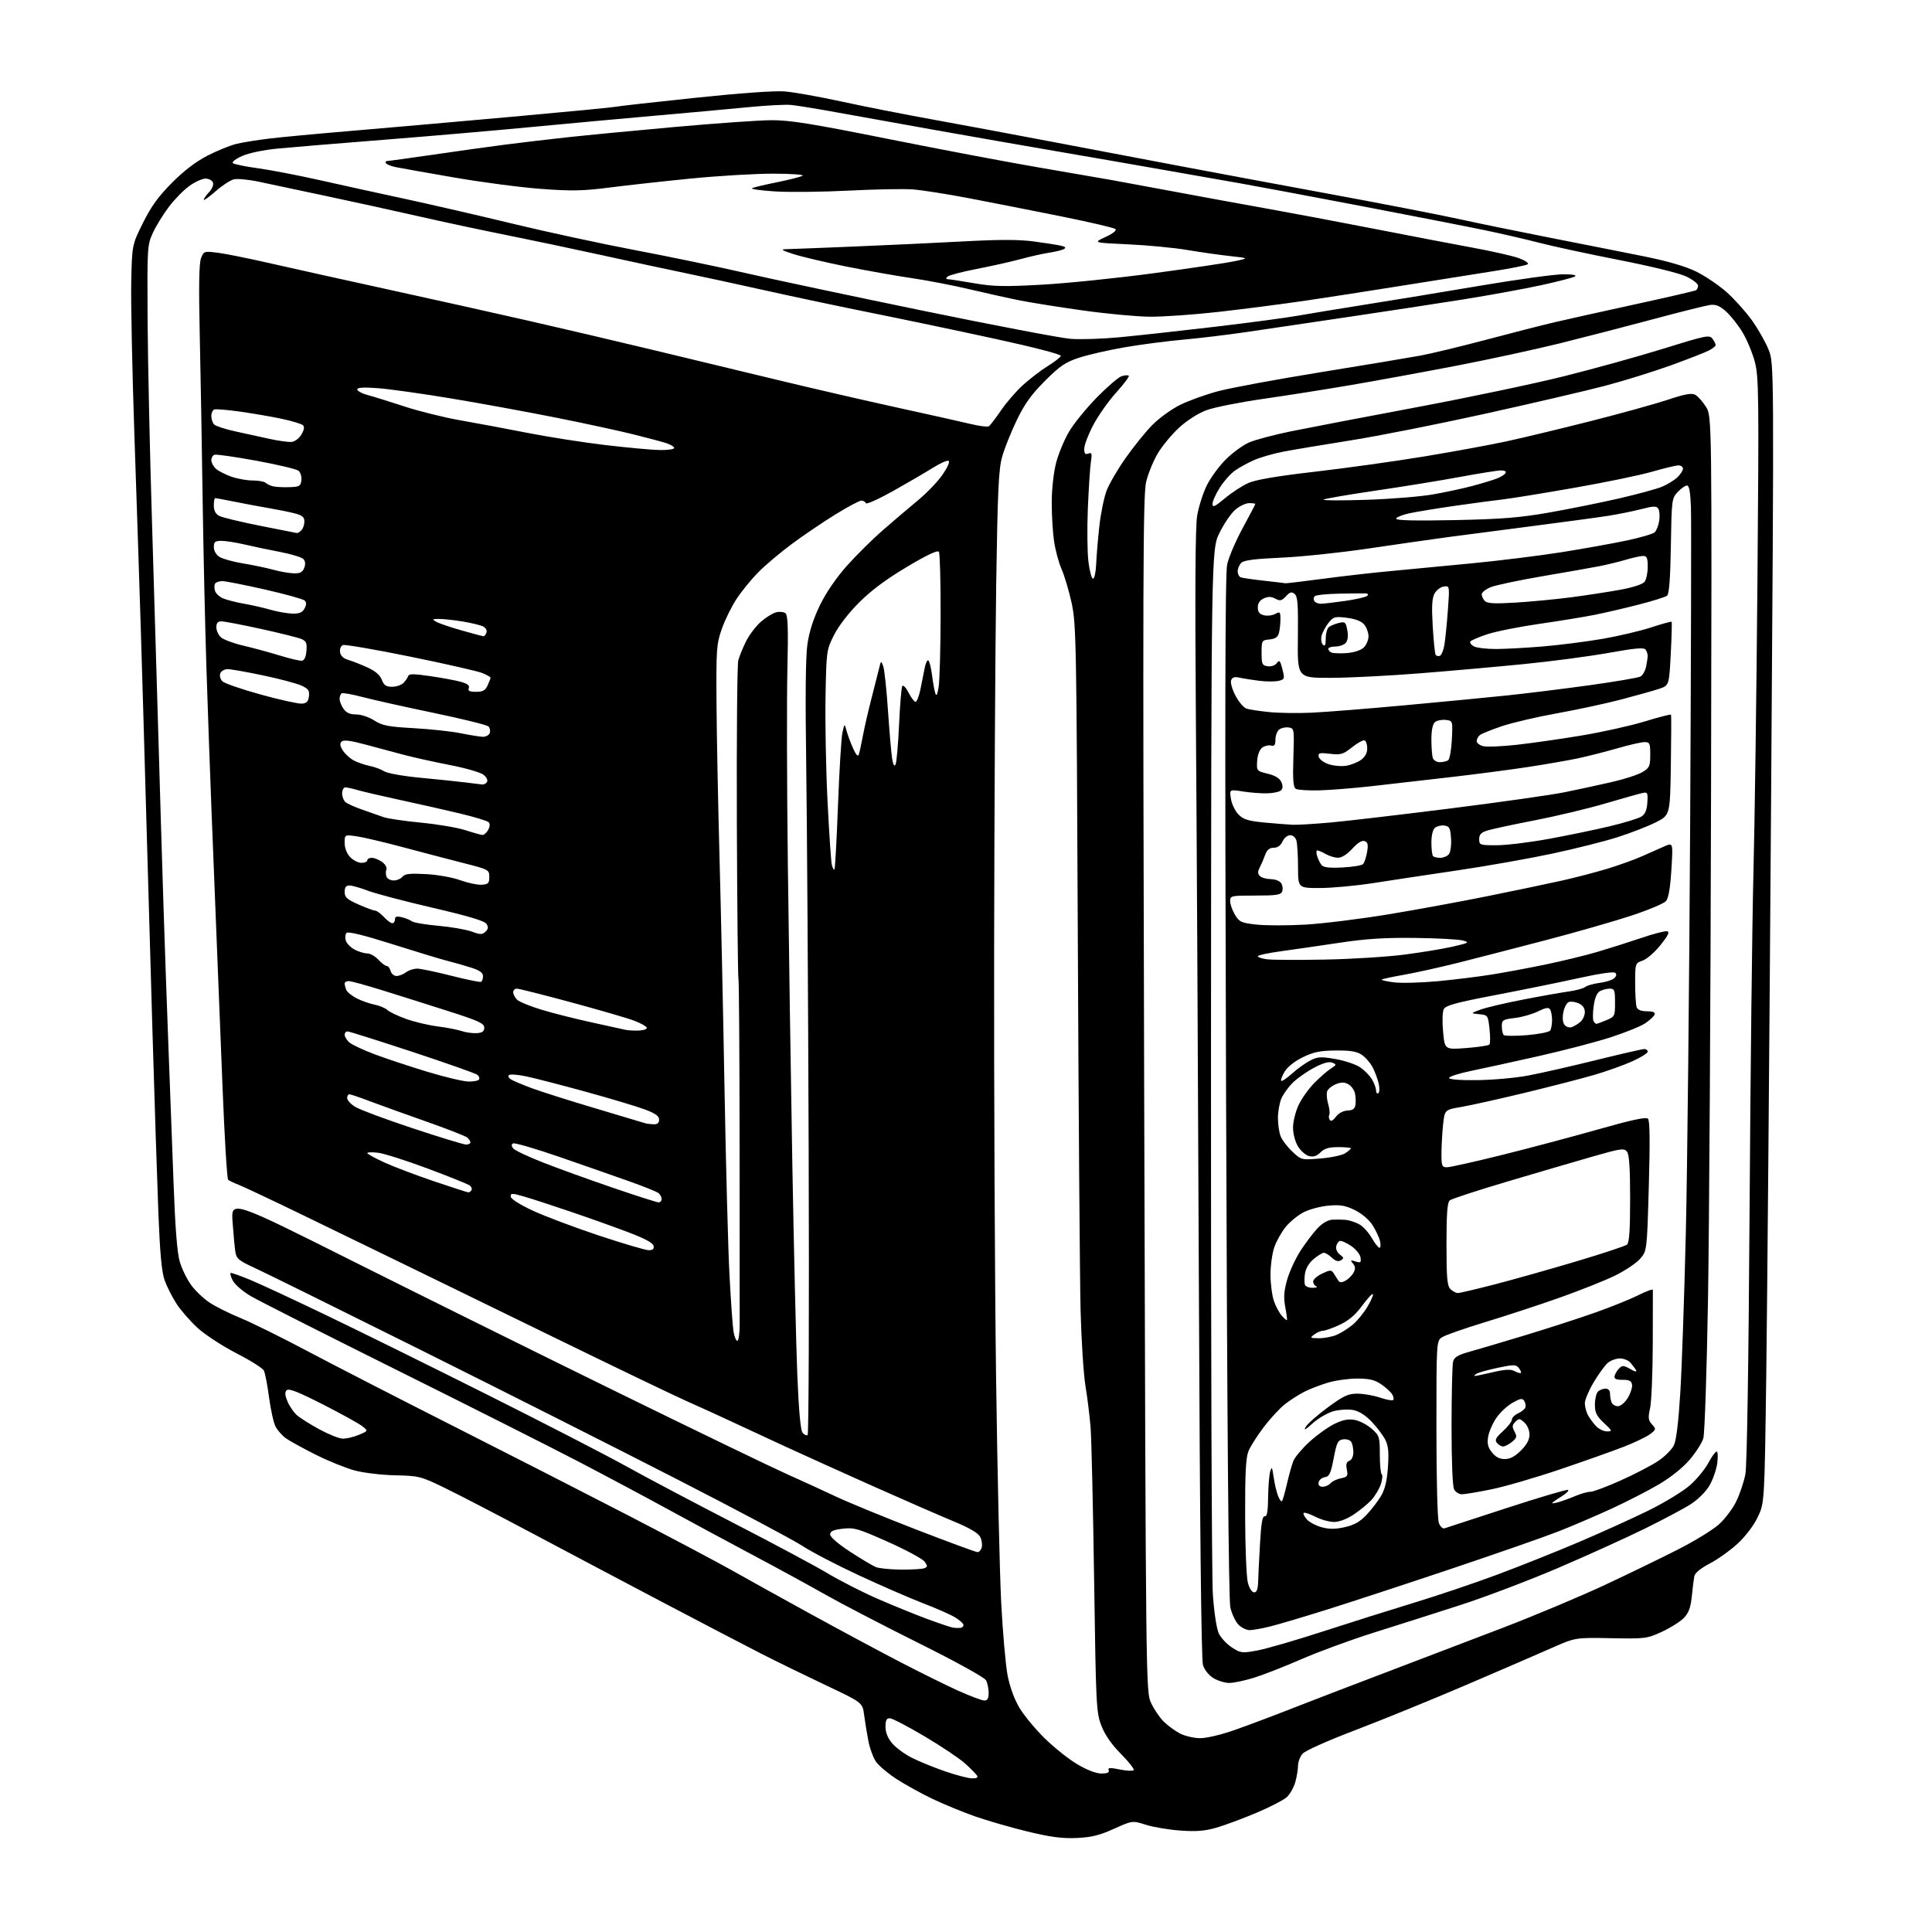<?xml version="1.0" encoding="UTF-8" standalone="no"?>
<svg 
  version="1.1" 
  xmlns="http://www.w3.org/2000/svg" 
  xmlns:xlink="http://www.w3.org/1999/xlink" 
  xmlns:svg="http://www.w3.org/2000/svg"
  xmlns:rdf="http://www.w3.org/1999/02/22-rdf-syntax-ns#"
  xmlns:cc="http://creativecommons.org/ns#"
  xmlns:dc="http://purl.org/dc/elements/1.1/"
  viewBox="0 0 768 768"
  width="768"
  height="768"
>
<style>svg {background-color: white; }</style>"
<path stroke="none" fill="black" fill-rule="evenodd" d="M428.00,730.63C422.27,730.89 417.66,730.28 408.50,728.07C401.90,726.47 392.45,723.74 387.50,722.01C382.55,720.27 374.90,717.11 370.50,715.00C366.10,712.89 359.76,709.38 356.40,707.20C353.05,705.02 349.39,701.95 348.27,700.37C347.15,698.79 345.76,695.02 345.18,692.00C344.61,688.98 343.84,684.32 343.49,681.65C342.85,676.80 342.85,676.80 328.17,669.86C320.10,666.04 308.55,660.40 302.50,657.31C296.45,654.22 279.12,645.18 264.00,637.23C248.88,629.27 225.18,616.74 211.34,609.38C197.50,602.02 181.83,593.90 176.52,591.33C167.26,586.85 166.49,586.66 157.19,586.46C151.86,586.35 144.62,585.50 141.10,584.56C137.57,583.63 130.60,580.81 125.60,578.31C120.59,575.80 115.26,572.87 113.73,571.80C112.21,570.72 110.33,568.60 109.54,567.09C108.76,565.57 107.59,560.32 106.94,555.41C106.30,550.51 105.37,545.73 104.87,544.79C104.37,543.84 99.45,540.75 93.94,537.92C88.42,535.08 81.49,530.56 78.55,527.87C75.60,525.18 71.81,520.82 70.13,518.20C68.44,515.57 66.33,511.41 65.45,508.96C64.29,505.74 63.60,498.37 62.97,482.50C62.49,470.40 61.41,437.10 60.56,408.50C59.72,379.90 58.55,339.40 57.97,318.50C57.39,297.60 56.48,266.55 55.95,249.50C55.42,232.45 54.28,197.80 53.41,172.50C52.55,147.20 51.99,119.94 52.17,111.92C52.50,97.34 52.50,97.34 56.81,88.64C60.05,82.12 62.93,78.12 68.31,72.70C73.07,67.91 77.87,64.24 82.50,61.86C86.35,59.89 91.53,57.78 94.00,57.19C96.47,56.59 102.33,55.65 107.00,55.09C111.67,54.52 126.53,53.13 140.00,52.00C153.47,50.86 182.05,48.35 203.49,46.42C224.94,44.49 243.39,42.71 244.49,42.47C245.60,42.22 259.77,40.62 276.00,38.92C294.19,37.00 307.99,36.02 312.00,36.35C315.57,36.64 325.70,38.45 334.50,40.36C343.30,42.28 359.50,45.47 370.50,47.46C381.50,49.45 403.32,53.52 419.00,56.51C434.68,59.49 457.18,63.77 469.00,66.00C480.82,68.24 507.60,73.23 528.50,77.09C549.40,80.95 572.35,85.40 579.50,86.98C586.65,88.56 603.08,91.93 616.00,94.47C628.92,97.00 645.88,100.37 653.68,101.94C663.11,103.85 670.04,105.88 674.33,107.99C677.89,109.74 683.33,113.43 686.42,116.18C689.51,118.94 694.02,123.97 696.44,127.37C698.87,130.76 701.84,136.01 703.05,139.02C705.24,144.50 705.24,144.50 704.02,320.50C703.35,417.30 702.49,519.23 702.11,547.00C701.42,597.50 701.42,597.50 698.67,603.19C697.02,606.59 693.77,610.84 690.58,613.75C687.65,616.43 682.70,619.95 679.59,621.56C676.14,623.35 673.78,625.28 673.53,626.50C673.31,627.60 672.86,631.19 672.53,634.48C672.07,639.03 671.31,641.11 669.37,643.14C667.96,644.61 664.03,647.09 660.65,648.65C654.70,651.39 654.05,651.47 640.36,651.21C626.23,650.94 626.23,650.94 616.86,655.08C611.71,657.36 596.48,663.95 583.00,669.72C569.52,675.50 549.73,683.57 539.00,687.66C527.69,691.97 518.77,695.96 517.75,697.16C516.79,698.29 516.00,700.41 515.99,701.86C515.99,703.31 515.50,706.24 514.91,708.37C514.32,710.50 512.80,713.20 511.54,714.37C510.28,715.54 504.80,718.37 499.37,720.65C493.94,722.93 486.82,725.58 483.54,726.53C479.01,727.85 475.57,728.13 469.28,727.68C464.71,727.36 458.54,726.33 455.55,725.39C450.13,723.68 450.13,723.68 442.81,726.98C437.09,729.57 433.87,730.37 428.00,730.63zM386.31,706.92C388.15,706.97 388.88,706.61 388.42,705.87C388.04,705.25 385.94,703.12 383.76,701.12C381.58,699.13 374.33,694.26 367.65,690.29C360.97,686.33 354.71,683.06 353.75,683.04C352.42,683.01 352.00,683.81 352.00,686.42C352.00,688.66 352.91,690.93 354.63,692.97C356.08,694.69 359.56,697.27 362.38,698.70C365.20,700.13 371.10,702.55 375.50,704.07C379.90,705.60 384.76,706.88 386.31,706.92zM437.83,705.00C440.20,705.00 441.06,704.61 440.71,703.69C440.31,702.65 441.18,702.59 445.08,703.39C447.76,703.94 450.26,704.07 450.64,703.69C451.03,703.31 448.78,700.41 445.65,697.26C441.86,693.44 439.26,689.70 437.83,686.02C435.78,680.73 435.66,678.28 434.93,628.00C434.51,599.12 433.88,571.90 433.53,567.50C433.18,563.10 432.27,555.67 431.50,551.00C430.73,546.33 429.86,532.83 429.55,521.00C429.25,509.18 428.75,443.03 428.45,374.01C427.94,255.28 427.81,248.04 426.00,239.75C424.95,234.92 423.15,228.87 422.01,226.29C420.87,223.71 419.51,218.65 418.99,215.05C418.47,211.45 418.06,204.45 418.08,199.50C418.10,194.34 418.85,187.69 419.83,183.92C420.78,180.30 423.11,174.71 425.03,171.49C426.94,168.28 431.89,162.19 436.04,157.96C440.19,153.73 444.61,149.94 445.86,149.54C447.12,149.14 448.40,149.06 448.70,149.37C449.00,149.67 446.75,152.67 443.71,156.04C440.66,159.40 436.55,165.23 434.58,168.98C432.61,172.73 431.00,176.95 431.00,178.36C431.00,180.33 431.38,180.79 432.63,180.31C434.02,179.78 434.17,180.26 433.65,183.59C433.32,185.74 432.78,194.03 432.44,202.00C432.11,209.97 432.21,219.55 432.67,223.28C433.13,227.01 433.95,230.05 434.50,230.04C435.05,230.03 435.61,227.43 435.74,224.26C435.87,221.09 436.44,214.33 437.00,209.23C437.56,204.13 438.86,197.76 439.88,195.06C440.91,192.37 444.31,186.52 447.45,182.07C450.59,177.61 455.30,171.77 457.92,169.08C460.54,166.39 465.48,162.78 468.88,161.06C472.29,159.34 479.22,156.83 484.29,155.49C489.36,154.15 507.68,150.76 525.00,147.96C542.33,145.15 560.10,142.19 564.50,141.38C568.90,140.57 580.83,137.70 591.00,134.99C601.17,132.29 613.33,129.18 618.00,128.09C622.67,127.00 637.06,123.80 649.96,120.98C662.86,118.17 673.77,115.64 674.21,115.37C674.64,115.10 675.00,114.27 675.00,113.53C675.00,112.79 672.91,111.17 670.36,109.93C667.67,108.63 656.46,105.87 643.61,103.35C631.45,100.97 617.23,97.90 612.00,96.54C606.77,95.18 597.10,92.94 590.50,91.57C583.90,90.19 561.85,85.87 541.50,81.98C521.15,78.09 499.55,74.03 493.50,72.97C487.45,71.91 473.27,69.42 462.00,67.43C450.73,65.44 431.38,62.08 419.00,59.96C406.62,57.84 385.02,54.06 371.00,51.56C356.98,49.06 339.43,45.91 332.00,44.56C324.57,43.21 316.70,41.93 314.50,41.72C312.30,41.50 304.65,41.90 297.50,42.60C290.35,43.30 273.70,44.83 260.50,45.98C247.30,47.14 225.03,49.18 211.00,50.52C196.97,51.86 170.88,54.12 153.00,55.53C135.12,56.94 116.08,58.52 110.68,59.03C104.84,59.59 99.00,60.79 96.26,62.01C93.69,63.14 92.06,64.40 92.57,64.85C93.08,65.29 97.55,66.21 102.50,66.88C107.45,67.56 118.47,69.68 127.00,71.59C135.53,73.51 150.82,76.87 161.00,79.06C171.18,81.26 190.53,85.71 204.00,88.97C217.47,92.23 239.30,96.94 252.50,99.44C265.70,101.94 285.27,106.00 296.00,108.46C306.73,110.93 338.68,117.71 367.00,123.54C395.32,129.37 421.65,134.38 425.50,134.69C429.35,135.00 438.12,134.72 445.00,134.07C451.88,133.42 468.75,131.57 482.50,129.95C496.25,128.33 511.32,126.32 516.00,125.48C520.67,124.65 532.83,122.65 543.00,121.04C553.17,119.44 573.64,116.07 588.48,113.56C603.32,111.05 618.17,109.01 621.48,109.03C625.36,109.05 626.97,109.37 626.00,109.92C625.17,110.40 619.10,111.96 612.50,113.40C605.90,114.84 591.95,117.38 581.50,119.05C571.05,120.71 550.35,123.87 535.50,126.07C520.65,128.26 502.61,130.93 495.42,132.00C488.23,133.06 476.98,134.42 470.42,135.01C463.86,135.59 453.32,136.97 447.00,138.07C440.68,139.16 432.57,141.01 429.00,142.18C423.52,143.97 421.38,145.43 415.39,151.40C409.98,156.82 407.32,160.52 404.19,167.00C401.93,171.68 399.32,178.20 398.39,181.50C396.96,186.55 396.58,194.62 396.00,232.50C395.63,257.25 395.26,322.73 395.18,378.00C395.10,433.27 395.45,509.32 395.95,547.00C396.46,584.67 397.38,625.17 397.99,637.00C398.60,648.83 399.74,661.83 400.52,665.89C401.39,670.47 403.18,675.40 405.21,678.83C407.02,681.88 411.57,687.37 415.32,691.04C419.07,694.71 424.91,699.36 428.30,701.36C432.11,703.61 435.74,705.00 437.83,705.00zM477.00,690.95C479.63,690.97 485.45,689.59 491.00,687.63C496.23,685.79 506.35,681.98 513.50,679.17C520.65,676.37 537.30,669.97 550.50,664.96C563.70,659.94 584.85,651.88 597.50,647.03C610.15,642.18 628.37,634.53 637.99,630.03C647.60,625.52 660.71,619.17 667.11,615.90C673.52,612.64 680.74,608.22 683.17,606.08C685.59,603.95 688.75,599.80 690.18,596.85C691.61,593.91 693.25,589.02 693.82,586.00C694.46,582.60 695.09,542.65 695.48,481.50C695.82,427.05 696.52,366.52 697.02,347.00C697.52,327.48 698.24,275.27 698.61,231.00C699.23,157.49 699.14,149.94 697.61,144.00C696.68,140.43 694.48,135.09 692.71,132.15C690.95,129.21 687.97,125.45 686.11,123.81C683.48,121.49 682.02,120.91 679.61,121.25C677.90,121.50 667.73,124.05 657.00,126.93C646.27,129.80 629.62,134.11 620.00,136.50C610.38,138.88 591.92,142.88 579.00,145.37C566.08,147.86 547.40,151.28 537.50,152.98C527.60,154.68 511.75,157.18 502.27,158.54C492.79,159.90 482.56,161.94 479.52,163.08C476.29,164.29 471.83,167.14 468.75,169.96C465.86,172.62 462.05,177.20 460.29,180.14C458.52,183.09 456.42,188.20 455.62,191.50C454.35,196.71 454.25,228.70 454.83,435.00C455.50,672.50 455.50,672.50 457.60,677.00C458.76,679.48 461.00,682.78 462.58,684.34C464.17,685.91 467.05,688.03 468.98,689.05C470.92,690.07 474.52,690.93 477.00,690.95zM391.25,675.98C392.54,675.99 393.00,675.20 393.00,672.93C393.00,671.25 392.53,668.99 391.96,667.93C391.36,666.80 380.06,660.57 365.21,653.17C351.07,646.12 334.32,637.42 328.00,633.83C321.68,630.24 308.62,623.12 299.00,618.01C289.38,612.90 274.30,604.77 265.50,599.96C256.70,595.14 240.72,586.62 230.00,581.03C219.28,575.44 186.88,559.11 158.00,544.74C129.12,530.37 102.91,517.11 99.75,515.26C96.48,513.35 93.34,510.63 92.48,508.95C91.64,507.33 91.33,506.00 91.80,506.00C92.27,506.00 95.55,507.17 99.08,508.60C102.61,510.03 116.11,516.30 129.07,522.52C142.03,528.74 171.06,543.06 193.57,554.34C216.08,565.62 241.03,578.47 249.00,582.90C256.98,587.33 276.32,597.56 292.00,605.63C307.68,613.71 324.39,622.65 329.15,625.51C333.91,628.36 342.68,632.84 348.65,635.45C354.62,638.06 363.55,641.70 368.50,643.54C373.45,645.37 378.18,646.95 379.00,647.05C379.82,647.15 381.06,647.18 381.75,647.12C382.44,647.05 383.00,646.54 383.00,645.99C383.00,645.43 381.54,644.07 379.75,642.98C377.96,641.88 372.23,639.34 367.00,637.34C361.77,635.33 350.30,630.34 341.50,626.25C332.70,622.16 322.57,616.90 319.00,614.54C315.43,612.19 292.93,600.23 269.00,587.96C245.07,575.69 199.18,552.54 167.00,536.50C134.82,520.47 105.25,505.86 101.27,504.03C94.89,501.11 93.98,500.36 93.56,497.61C93.29,495.90 92.80,490.58 92.45,485.78C91.83,477.06 91.83,477.06 140.16,501.29C166.75,514.62 213.93,537.99 245.00,553.22C276.07,568.45 306.45,583.13 312.50,585.84C318.55,588.55 327.55,592.67 332.50,595.00C337.45,597.33 351.84,603.23 364.47,608.12C377.10,613.00 387.96,617.00 388.60,617.00C389.24,617.00 389.99,616.14 390.27,615.08C390.54,614.03 390.26,612.16 389.63,610.92C388.88,609.42 385.40,607.38 379.17,604.80C374.04,602.68 359.87,596.49 347.67,591.06C335.48,585.62 319.20,578.27 311.50,574.71C303.80,571.16 293.90,566.56 289.50,564.50C285.10,562.44 277.68,559.06 273.00,556.99C268.32,554.92 245.38,543.90 222.00,532.49C198.62,521.08 171.40,507.81 161.50,502.99C151.60,498.17 133.38,489.32 121.00,483.31C108.62,477.30 96.92,471.78 95.00,471.03C93.08,470.29 91.14,469.37 90.69,468.98C90.25,468.60 89.25,452.13 88.47,432.39C87.69,412.65 86.58,384.80 86.00,370.50C85.42,356.20 84.52,333.70 84.01,320.50C83.49,307.30 82.62,282.77 82.07,266.00C81.53,249.22 80.84,218.62 80.54,198.00C80.25,177.38 79.74,148.12 79.40,133.00C78.97,113.69 79.13,104.65 79.91,102.64C81.01,99.84 81.16,99.79 86.52,100.46C89.54,100.84 98.87,102.71 107.25,104.63C115.64,106.55 136.68,111.22 154.00,115.01C171.32,118.80 196.30,124.36 209.50,127.37C222.70,130.38 244.97,135.60 259.00,138.97C273.02,142.34 295.52,147.77 309.00,151.02C322.48,154.28 343.85,159.21 356.50,161.98C369.15,164.75 382.34,167.70 385.81,168.53C389.27,169.37 392.54,169.79 393.06,169.46C393.58,169.14 395.75,166.32 397.88,163.19C400.00,160.06 403.98,155.47 406.71,153.00C409.45,150.53 413.86,147.15 416.53,145.50C419.20,143.85 421.52,142.04 421.70,141.47C421.89,140.87 410.82,138.00 395.26,134.62C380.54,131.42 358.69,126.84 346.70,124.43C334.71,122.03 315.72,118.01 304.49,115.51C293.27,113.01 278.78,109.87 272.29,108.53C265.81,107.20 251.05,104.03 239.50,101.49C227.95,98.95 210.85,95.35 201.50,93.48C192.15,91.62 176.40,88.26 166.50,86.00C156.60,83.75 139.95,80.10 129.50,77.89C119.05,75.67 107.12,73.14 103.00,72.26C98.88,71.37 94.34,70.95 92.92,71.30C91.50,71.66 88.23,73.80 85.67,76.06C83.10,78.32 81.00,79.82 81.00,79.40C81.00,78.98 81.96,77.61 83.13,76.37C84.33,75.08 84.99,73.43 84.66,72.55C84.33,71.70 82.99,71.00 81.68,71.00C80.37,71.00 77.46,72.33 75.21,73.96C72.96,75.59 69.31,79.32 67.10,82.26C64.88,85.19 62.04,89.82 60.78,92.55C58.55,97.38 58.50,98.21 58.67,127.00C58.77,143.22 59.55,179.45 60.42,207.50C61.28,235.55 62.45,274.70 63.01,294.50C63.57,314.30 64.47,344.00 65.00,360.50C65.53,377.00 66.43,402.43 66.99,417.00C67.56,431.57 68.45,455.43 68.98,470.00C69.65,488.22 70.43,498.09 71.47,501.59C72.30,504.38 74.31,508.51 75.93,510.75C77.56,512.99 80.82,516.13 83.19,517.72C85.56,519.32 91.10,522.09 95.50,523.89C99.90,525.69 111.83,531.58 122.00,536.98C132.18,542.38 158.05,555.68 179.50,566.53C200.95,577.38 232.45,593.47 249.50,602.29C266.55,611.11 285.45,621.12 291.50,624.54C297.55,627.96 311.50,635.70 322.50,641.73C333.50,647.77 349.25,656.22 357.50,660.51C365.75,664.80 376.32,670.03 381.00,672.13C385.68,674.23 390.29,675.96 391.25,675.98zM488.64,669.00C486.92,668.99 484.08,668.13 482.35,667.07C480.48,665.93 478.80,663.81 478.19,661.83C477.53,659.67 476.96,606.30 476.57,510.50C476.24,429.10 475.71,328.52 475.39,287.00C475.00,235.53 475.15,209.45 475.88,205.06C476.47,201.52 478.17,196.13 479.66,193.07C481.16,190.02 484.55,185.35 487.21,182.70C489.86,180.05 494.01,177.00 496.44,175.92C498.86,174.85 506.39,172.84 513.17,171.46C519.95,170.08 542.38,165.78 563.00,161.91C583.62,158.05 610.18,152.46 622.01,149.49C633.83,146.53 651.60,141.59 661.49,138.52C678.20,133.32 679.56,133.05 680.74,134.65C681.43,135.60 682.00,136.73 682.00,137.17C682.00,137.60 680.76,138.59 679.25,139.36C677.74,140.14 670.88,142.81 664.00,145.30C657.12,147.78 645.42,151.42 638.00,153.37C630.58,155.32 609.16,160.31 590.41,164.46C571.67,168.61 547.59,173.38 536.91,175.06C526.24,176.75 514.24,178.75 510.26,179.52C506.27,180.28 500.96,181.81 498.46,182.91C495.96,184.02 492.53,185.91 490.84,187.12C489.15,188.32 486.47,191.35 484.88,193.85C483.30,196.35 482.00,199.25 482.00,200.29C482.00,201.85 482.87,201.46 486.91,198.08C489.61,195.82 493.80,193.09 496.24,192.01C499.27,190.67 507.63,189.25 522.91,187.49C535.16,186.07 554.58,183.36 566.08,181.46C577.58,179.56 592.27,176.87 598.73,175.47C605.18,174.08 620.21,170.46 632.12,167.45C644.03,164.43 657.86,160.60 662.87,158.94C669.81,156.63 672.43,156.16 673.89,156.94C674.95,157.51 676.87,159.67 678.16,161.74C680.50,165.50 680.50,165.50 680.17,315.00C679.99,397.23 679.44,487.90 678.96,516.50C678.47,545.10 677.64,569.97 677.10,571.76C676.57,573.56 674.12,577.39 671.65,580.27C668.91,583.48 664.13,587.30 659.33,590.12C655.03,592.65 646.55,596.99 640.50,599.77C634.45,602.55 625.00,606.60 619.50,608.76C614.00,610.92 594.65,617.67 576.50,623.76C558.35,629.85 536.30,637.08 527.50,639.84C518.70,642.60 508.74,645.56 505.36,646.43C501.98,647.29 498.12,648.00 496.78,648.00C495.44,648.00 493.40,646.99 492.24,645.75C491.07,644.51 489.65,641.48 489.08,639.00C488.39,636.01 487.81,566.63 487.37,432.00C486.88,284.54 487.00,228.11 487.81,224.37C488.43,221.55 491.19,215.07 493.96,209.97C496.73,204.87 499.00,200.54 499.00,200.35C499.00,200.16 497.91,200.00 496.58,200.00C495.24,200.00 492.78,201.15 491.11,202.56C489.43,203.97 486.59,208.12 484.78,211.79C481.50,218.46 481.50,218.46 481.39,419.98C481.33,530.82 481.66,627.05 482.13,633.84C482.64,641.10 483.62,647.48 484.51,649.34C485.34,651.08 487.68,653.57 489.71,654.89C493.21,657.16 493.70,657.22 499.85,656.08C503.40,655.43 515.13,652.03 525.91,648.52C536.68,645.02 553.03,639.87 562.23,637.07C571.43,634.28 586.28,629.26 595.23,625.92C604.18,622.59 618.74,616.78 627.59,613.01C636.44,609.25 648.87,603.61 655.21,600.50C661.55,597.38 668.96,592.87 671.69,590.49C674.41,588.11 677.73,584.10 679.07,581.58C680.40,579.06 681.90,577.00 682.38,577.00C682.87,577.00 682.98,579.10 682.63,581.67C682.28,584.24 680.88,588.23 679.53,590.55C678.11,592.96 674.95,596.11 672.12,597.92C669.40,599.67 661.17,604.05 653.84,607.66C646.50,611.27 631.05,618.28 619.50,623.23C607.95,628.18 590.40,634.84 580.50,638.04C570.60,641.23 555.13,646.16 546.12,648.99C537.12,651.82 524.20,656.56 517.42,659.51C510.65,662.47 502.11,665.81 498.44,666.94C494.78,668.07 490.37,669.00 488.64,669.00zM498.54,633.00C499.57,633.00 500.04,631.75 500.13,628.75C500.20,626.41 500.53,619.55 500.88,613.50C501.33,605.49 501.84,602.57 502.75,602.75C503.66,602.93 504.03,600.88 504.10,595.25C504.15,590.99 504.52,586.38 504.91,585.00C505.53,582.84 505.71,583.12 506.27,587.07C506.62,589.58 507.39,592.91 507.98,594.46C508.57,596.01 509.30,597.04 509.59,596.74C509.89,596.45 510.78,593.35 511.58,589.85C512.38,586.36 513.53,582.25 514.14,580.73C514.76,579.21 517.66,575.77 520.59,573.09C523.53,570.41 527.98,567.22 530.50,566.00C533.87,564.37 535.99,563.96 538.58,564.45C540.51,564.81 543.53,566.40 545.29,567.97C548.35,570.70 548.50,571.18 548.50,578.17C548.50,582.20 548.84,585.75 549.26,586.07C549.68,586.38 549.51,588.18 548.88,590.07C548.24,591.95 546.55,594.77 545.11,596.32C543.68,597.87 540.51,600.46 538.08,602.07C535.38,603.86 532.34,605.00 530.29,605.00C528.44,605.00 525.09,604.07 522.86,602.93C520.63,601.79 518.55,601.11 518.24,601.42C517.93,601.73 518.50,602.89 519.50,604.00C520.50,605.10 523.16,606.50 525.40,607.11C528.40,607.92 530.84,607.91 534.57,607.07C538.29,606.24 540.60,604.93 543.17,602.22C545.11,600.17 547.70,596.80 548.94,594.73C550.55,592.02 551.34,588.75 551.73,583.18C552.14,577.14 551.89,574.69 550.62,572.23C549.72,570.49 547.30,567.29 545.23,565.12C542.81,562.57 540.22,560.94 537.90,560.51C535.93,560.14 532.42,560.35 530.10,560.97C527.78,561.60 524.04,563.77 521.79,565.80C518.85,568.44 518.09,568.83 519.09,567.17C519.87,565.88 523.82,562.39 527.88,559.42C534.13,554.83 535.91,554.00 539.59,554.00C541.98,554.00 546.01,554.71 548.56,555.57C551.11,556.44 553.47,556.86 553.81,556.52C554.15,556.18 553.95,555.14 553.37,554.20C552.79,553.27 550.83,551.49 549.01,550.25C546.46,548.52 544.29,548.00 539.53,548.00C536.14,548.00 530.92,548.72 527.93,549.61C524.94,550.50 520.70,552.13 518.50,553.24C516.30,554.36 512.82,556.59 510.77,558.20C508.72,559.82 504.95,563.88 502.40,567.24C499.84,570.60 497.11,574.88 496.33,576.76C495.23,579.38 494.92,585.37 494.96,602.76C494.99,615.18 495.48,627.07 496.05,629.18C496.64,631.39 497.69,633.00 498.54,633.00zM358.17,623.94C362.39,623.97 366.54,623.73 367.40,623.40C368.76,622.88 368.79,622.53 367.58,620.81C366.81,619.71 360.28,616.18 353.07,612.96C341.12,607.62 339.52,607.15 334.98,607.69C331.20,608.14 330.00,608.69 330.00,609.97C330.00,610.99 333.18,613.74 337.96,616.85C342.33,619.70 346.95,622.45 348.21,622.95C349.47,623.46 353.95,623.90 358.17,623.94zM574.22,607.53C574.92,607.29 586.00,603.68 598.84,599.50C611.68,595.31 622.67,592.06 623.27,592.26C623.86,592.45 622.70,593.64 620.68,594.89C618.65,596.14 617.00,597.32 617.00,597.51C617.00,597.70 618.24,597.50 619.75,597.06C621.26,596.62 624.24,595.53 626.37,594.63C628.50,593.73 631.15,593.00 632.25,593.00C633.36,593.00 638.82,590.95 644.38,588.45C649.95,585.95 656.62,582.47 659.22,580.72C661.81,578.97 664.59,576.17 665.40,574.52C666.35,572.56 667.24,565.19 667.95,553.50C668.56,543.60 669.54,515.25 670.13,490.50C670.73,465.75 671.50,392.62 671.86,328.00C672.21,263.38 672.35,206.56 672.18,201.75C671.95,195.58 671.48,193.00 670.60,193.00C669.91,193.00 668.26,194.16 666.92,195.58C664.56,198.09 664.49,198.64 664.19,217.01C663.98,230.05 663.51,236.14 662.69,236.80C662.04,237.32 657.00,238.90 651.50,240.31C646.00,241.73 638.12,243.56 634.00,244.39C629.88,245.22 619.98,246.83 612.00,247.98C604.02,249.13 594.69,250.98 591.26,252.11C587.83,253.24 584.78,254.55 584.48,255.03C584.19,255.51 584.83,256.37 585.91,256.95C586.99,257.53 590.94,258.00 594.68,257.99C598.43,257.98 606.90,257.52 613.50,256.96C620.10,256.40 630.67,255.05 637.00,253.96C643.33,252.86 652.03,250.82 656.34,249.41C660.65,248.00 664.32,246.99 664.49,247.17C664.66,247.35 664.51,253.12 664.15,260.00C663.50,272.50 663.50,272.50 659.50,273.83C657.30,274.56 650.55,276.46 644.50,278.05C638.45,279.63 626.98,282.11 619.00,283.54C611.02,284.97 601.12,287.28 597.00,288.68C592.88,290.07 588.94,291.66 588.25,292.23C587.56,292.79 587.00,293.86 587.00,294.60C587.00,295.35 588.16,296.25 589.58,296.61C591.00,296.97 596.96,296.73 602.83,296.08C608.70,295.43 620.25,293.78 628.50,292.41C636.75,291.05 648.12,288.52 653.76,286.80C659.40,285.08 664.12,283.86 664.26,284.09C664.39,284.32 664.36,293.39 664.19,304.27C663.88,324.03 663.88,324.03 658.19,326.90C655.06,328.47 648.23,331.13 643.00,332.80C637.77,334.46 626.08,337.41 617.00,339.34C607.92,341.28 591.05,344.26 579.50,345.97C567.95,347.67 552.82,349.96 545.89,351.04C538.95,352.12 529.39,353.00 524.64,353.00C516.00,353.00 516.00,353.00 515.99,344.75C515.98,340.21 515.70,335.49 515.37,334.25C515.01,332.92 513.99,332.00 512.86,332.00C511.80,332.00 510.45,333.11 509.82,334.50C509.07,336.14 507.87,337.00 506.31,337.00C504.64,337.00 503.66,337.81 502.95,339.75C502.41,341.26 501.44,343.52 500.80,344.77C499.91,346.50 499.92,347.32 500.84,348.24C501.49,348.89 503.44,349.45 505.16,349.47C506.91,349.49 508.73,350.21 509.30,351.11C509.86,352.00 510.04,353.46 509.69,354.36C509.17,355.73 507.40,356.00 499.03,356.00C489.29,356.00 489.00,356.07 489.00,358.25C489.01,359.49 489.88,361.92 490.94,363.66C492.70,366.55 493.45,366.89 499.55,367.54C503.22,367.94 511.92,367.94 518.87,367.55C525.81,367.16 540.73,365.31 552.00,363.45C563.27,361.59 581.27,358.28 592.00,356.10C602.73,353.93 615.77,351.19 621.00,350.02C626.23,348.85 634.33,346.74 639.00,345.32C643.67,343.90 649.98,341.63 653.00,340.26C656.02,338.90 659.98,337.15 661.78,336.37C665.07,334.95 665.07,334.95 664.40,345.72C663.95,353.02 663.26,357.05 662.25,358.21C661.44,359.14 655.31,361.72 648.64,363.93C641.96,366.14 626.83,370.49 615.00,373.59C603.17,376.69 587.44,380.75 580.03,382.62C572.62,384.48 562.77,386.67 558.14,387.48C553.51,388.29 549.52,389.15 549.27,389.39C549.03,389.64 551.23,390.13 554.17,390.50C557.10,390.86 564.89,390.66 571.48,390.05C578.07,389.43 587.75,388.24 592.98,387.40C598.22,386.56 607.90,384.76 614.50,383.38C621.10,382.01 630.33,379.77 635.00,378.39C639.67,377.01 647.47,374.54 652.33,372.89C657.18,371.23 661.84,370.02 662.68,370.19C663.81,370.42 663.15,371.82 660.09,375.66C657.83,378.49 654.63,381.28 652.99,381.85C650.01,382.89 650.00,382.92 650.00,390.87C650.00,395.25 650.27,399.55 650.61,400.42C651.00,401.44 652.44,402.00 654.69,402.00C657.02,402.00 658.03,402.41 657.76,403.25C657.53,403.94 655.85,405.51 654.03,406.75C652.21,407.98 645.94,410.52 640.11,412.39C634.27,414.27 621.40,417.62 611.50,419.85C601.60,422.08 589.57,424.71 584.76,425.70C579.96,426.69 576.03,427.95 576.03,428.50C576.04,429.11 580.37,429.45 587.27,429.37C593.45,429.30 602.55,428.48 607.50,427.54C612.45,426.61 624.56,423.86 634.41,421.42C644.26,418.99 652.92,417.00 653.66,417.00C654.40,417.00 655.00,417.48 655.00,418.06C655.00,418.65 652.19,420.39 648.75,421.94C645.31,423.48 638.45,425.92 633.50,427.36C628.55,428.79 616.17,431.98 606.00,434.44C595.83,436.89 584.52,439.41 580.88,440.03C574.27,441.16 574.27,441.16 573.63,447.23C573.29,450.56 573.00,455.70 573.00,458.65C573.00,463.53 573.20,464.00 575.25,464.00C576.49,463.99 586.39,461.77 597.25,459.07C608.12,456.36 625.34,451.78 635.52,448.89C648.61,445.17 654.34,443.94 655.10,444.70C655.83,445.43 655.94,453.72 655.43,471.52C654.70,497.27 654.70,497.27 651.92,500.44C650.38,502.19 645.84,505.21 641.82,507.16C637.79,509.11 627.98,513.01 620.00,515.84C612.02,518.66 598.76,523.02 590.52,525.52C582.28,528.03 574.51,530.74 573.27,531.56C571.00,533.05 571.00,533.05 571.00,567.96C571.00,588.04 571.41,603.95 571.97,605.42C572.50,606.82 573.51,607.77 574.22,607.53zM581.13,594.00C580.00,594.00 578.60,593.13 578.04,592.07C577.41,590.89 577.01,581.00 577.01,566.82C577.02,553.99 577.30,542.48 577.63,541.24C578.09,539.52 579.57,538.62 583.87,537.42C586.97,536.56 596.92,533.61 606.00,530.87C615.08,528.12 627.67,524.05 634.00,521.81C640.33,519.58 648.09,516.45 651.25,514.86C654.41,513.27 657.02,512.32 657.04,512.74C657.06,513.16 657.04,522.92 657.00,534.43C656.96,545.94 656.48,557.37 655.93,559.82C655.09,563.58 655.20,564.57 656.69,566.21C658.38,568.08 658.35,568.23 655.97,570.07C654.61,571.12 649.91,573.38 645.53,575.09C641.14,576.80 629.67,580.87 620.04,584.13C610.41,587.39 598.18,590.95 592.86,592.03C587.54,593.11 582.26,594.00 581.13,594.00zM525.80,591.00C526.88,591.00 528.27,590.38 528.90,589.62C529.53,588.86 531.38,587.97 533.00,587.65C535.65,587.12 535.90,586.75 535.38,584.17C534.97,582.08 535.24,581.12 536.40,580.68C537.34,580.32 537.99,578.92 537.98,577.28C537.98,575.75 537.59,573.90 537.12,573.16C536.66,572.43 535.21,571.98 533.91,572.16C531.82,572.46 531.37,573.37 530.16,579.70C529.00,585.74 528.44,586.94 526.65,587.20C525.48,587.36 524.37,588.29 524.19,589.25C523.96,590.43 524.49,591.00 525.80,591.00zM598.17,580.00C600.28,580.00 602.23,578.97 604.60,576.60C606.93,574.27 608.00,572.27 608.00,570.25C608.00,568.56 607.13,566.53 605.97,565.47C604.13,563.80 603.79,563.78 602.37,565.20C601.08,566.50 601.02,567.16 602.04,569.07C603.11,571.07 602.98,571.60 601.02,573.18C599.79,574.18 598.21,575.00 597.51,575.00C596.81,575.00 595.71,574.36 595.06,573.58C594.11,572.43 594.58,571.52 597.44,568.92C599.40,567.14 601.00,565.07 601.00,564.32C601.00,563.57 602.10,562.46 603.44,561.84C604.79,561.23 606.10,560.19 606.35,559.52C606.61,558.86 606.41,557.68 605.92,556.91C605.18,555.73 604.41,555.85 601.26,557.62C599.19,558.79 596.30,561.49 594.84,563.62C593.37,565.76 591.90,569.12 591.57,571.09C591.11,573.85 591.45,575.31 593.06,577.34C594.50,579.17 596.09,580.00 598.17,580.00zM136.13,571.88C137.57,571.94 140.47,571.28 142.58,570.40C146.40,568.81 146.40,568.81 143.95,566.89C142.60,565.84 135.56,561.95 128.29,558.25C118.61,553.32 114.79,551.81 113.97,552.63C113.16,553.44 113.25,554.64 114.29,557.12C115.08,558.98 116.73,561.40 117.96,562.50C119.19,563.60 123.19,566.13 126.85,568.13C130.51,570.12 134.68,571.81 136.13,571.88zM321.04,570.48C321.49,570.20 321.68,519.24 321.46,457.24C321.25,395.23 320.80,326.27 320.48,304.00C320.08,276.91 320.24,261.02 320.97,256.01C321.70,251.01 323.36,245.86 325.97,240.51C328.40,235.53 332.46,229.62 336.69,224.87C340.44,220.67 346.88,214.30 351.00,210.71C355.12,207.12 361.43,201.76 365.00,198.80C368.57,195.84 373.00,191.19 374.82,188.48C376.85,185.47 377.70,183.40 377.01,183.17C376.38,182.96 373.53,184.25 370.68,186.05C367.83,187.84 360.78,191.95 355.01,195.19C349.24,198.42 344.37,200.60 344.18,200.04C343.99,199.47 343.19,199.00 342.41,199.00C341.62,199.00 336.95,201.49 332.02,204.54C327.09,207.59 319.34,212.84 314.79,216.21C310.25,219.58 304.26,224.63 301.49,227.42C298.73,230.21 294.82,235.00 292.81,238.05C290.80,241.11 288.14,246.51 286.91,250.05C284.82,256.07 284.68,258.04 284.82,279.50C284.91,292.15 285.44,319.38 286.00,340.00C286.56,360.62 287.47,402.48 288.01,433.00C288.56,463.52 289.44,496.82 289.99,507.00C290.53,517.17 291.24,527.19 291.57,529.25C291.91,531.31 292.59,533.00 293.09,533.00C293.59,533.00 294.01,530.19 294.03,526.75C294.04,523.31 294.03,491.08 294.00,455.11C293.97,419.15 293.77,389.43 293.55,389.08C293.33,388.72 293.04,360.77 292.91,326.96C292.79,293.16 293.04,264.15 293.48,262.50C293.93,260.85 295.32,257.43 296.58,254.91C297.84,252.39 300.48,248.90 302.45,247.17C304.42,245.44 307.16,243.75 308.53,243.40C309.90,243.06 311.58,243.24 312.26,243.80C313.20,244.58 313.38,249.92 313.00,266.16C312.73,277.90 312.80,312.70 313.18,343.50C313.55,374.30 314.35,427.85 314.96,462.50C315.58,497.15 316.47,535.08 316.95,546.79C317.52,560.67 318.25,568.59 319.03,569.53C319.69,570.33 320.59,570.75 321.04,570.48zM638.75,569.00C641.04,569.00 640.99,568.86 637.57,565.63C634.65,562.88 634.00,561.55 634.00,558.33C634.00,556.17 634.54,553.86 635.20,553.20C635.86,552.54 637.21,552.00 638.20,552.00C639.31,552.00 640.00,552.74 640.00,553.92C640.00,554.97 640.27,556.55 640.61,557.42C640.94,558.29 642.07,559.00 643.12,559.00C644.20,559.00 645.90,557.58 647.03,555.75C648.13,553.96 648.91,551.60 648.77,550.50C648.56,548.93 647.74,548.50 645.00,548.50C642.42,548.50 641.58,548.11 641.82,547.00C641.99,546.17 642.79,544.83 643.60,544.00C644.90,542.67 645.41,542.70 648.08,544.23C649.84,545.24 650.80,545.45 650.39,544.73C650.01,544.05 649.02,542.71 648.19,541.75C647.37,540.79 645.46,540.00 643.96,540.00C642.45,540.00 640.29,540.79 639.14,541.75C638.00,542.71 635.48,546.17 633.53,549.44C631.59,552.71 630.00,556.45 630.00,557.76C630.00,559.06 630.51,561.11 631.12,562.32C631.74,563.52 633.17,565.51 634.30,566.75C635.43,567.99 637.43,569.00 638.75,569.00zM586.19,546.97C586.57,546.99 589.84,546.31 593.46,545.47C598.42,544.32 600.54,544.22 602.10,545.06C603.24,545.66 604.35,545.98 604.58,545.76C604.80,545.54 604.42,544.65 603.74,543.79C602.63,542.40 601.78,542.39 595.53,543.69C591.69,544.50 587.86,545.55 587.03,546.05C586.19,546.54 585.81,546.95 586.19,546.97zM524.28,531.97C526.36,531.99 529.51,531.39 531.28,530.65C533.05,529.91 535.97,528.06 537.77,526.55C539.57,525.03 542.21,521.79 543.64,519.35C545.07,516.91 546.02,514.68 545.74,514.41C545.47,514.13 543.53,516.24 541.44,519.08C538.78,522.71 536.12,524.97 532.57,526.62C529.78,527.92 526.80,528.98 525.94,528.99C525.08,529.00 523.51,529.66 522.44,530.47C520.62,531.84 520.74,531.94 524.28,531.97zM511.58,524.76C511.72,524.61 511.42,522.28 510.91,519.57C510.21,515.80 510.38,513.27 511.65,508.74C512.57,505.49 514.97,500.28 516.99,497.16C519.02,494.05 522.05,490.04 523.74,488.25C525.66,486.22 527.87,484.94 529.65,484.84C531.22,484.76 533.59,484.79 534.93,484.91C536.26,485.03 538.61,485.78 540.15,486.58C541.70,487.38 543.98,489.82 545.23,492.01C546.48,494.19 547.89,495.99 548.36,495.99C548.83,496.00 548.92,494.76 548.55,493.25C548.18,491.74 546.81,488.87 545.51,486.87C544.11,484.74 541.21,482.31 538.48,480.99C534.73,479.17 532.72,478.84 528.09,479.26C524.94,479.54 520.52,480.71 518.27,481.86C516.03,483.01 512.81,485.62 511.12,487.66C509.44,489.71 507.37,493.41 506.53,495.87C505.69,498.34 505.02,503.31 505.04,506.93C505.07,510.54 505.70,515.22 506.45,517.32C507.20,519.42 508.60,522.01 509.57,523.07C510.53,524.14 511.44,524.90 511.58,524.76zM579.52,514.00C580.27,514.00 586.90,512.45 594.23,510.55C601.57,508.65 616.11,504.55 626.54,501.44C636.97,498.33 646.06,495.32 646.75,494.77C647.66,494.03 648.00,489.11 648.00,476.57C648.00,464.34 647.64,458.92 646.75,457.79C645.62,456.35 644.34,456.53 633.50,459.63C626.90,461.52 611.62,465.99 599.55,469.58C587.48,473.16 577.02,476.57 576.30,477.17C575.33,477.97 575.00,482.39 575.00,494.55C575.00,508.04 575.27,511.13 576.57,512.43C577.44,513.29 578.76,514.00 579.52,514.00zM521.86,511.92C523.31,511.88 523.94,511.62 523.25,511.34C522.56,511.06 522.00,510.19 522.00,509.40C522.00,508.61 523.60,507.20 525.56,506.27C528.66,504.79 529.24,504.76 530.09,506.04C530.62,506.84 531.43,508.11 531.88,508.86C532.53,509.93 533.17,509.98 534.83,509.09C536.00,508.47 537.45,507.04 538.05,505.91C538.87,504.38 538.81,503.48 537.83,502.29C536.68,500.91 536.80,500.80 538.84,501.45C540.86,502.09 541.12,501.89 540.83,499.88C540.65,498.60 538.97,496.54 537.07,495.26C535.18,493.99 533.16,493.11 532.57,493.31C531.98,493.51 531.34,494.50 531.14,495.52C530.94,496.53 531.62,497.98 532.64,498.72C534.23,499.89 534.28,500.21 533.01,500.99C531.98,501.63 530.89,501.31 529.45,499.95C528.31,498.88 526.87,498.00 526.26,498.00C525.65,498.00 523.82,499.12 522.19,500.49C520.39,502.01 519.04,504.26 518.75,506.24C518.48,508.03 518.48,510.06 518.74,510.75C519.00,511.44 520.40,511.96 521.86,511.92zM257.82,496.97C259.50,496.99 260.05,496.52 259.81,495.25C259.58,494.07 256.28,492.30 249.49,489.74C243.99,487.66 233.65,483.97 226.50,481.55C219.35,479.12 211.14,476.45 208.25,475.62C203.57,474.27 203.00,474.27 203.00,475.62C203.00,476.54 206.38,478.71 211.62,481.17C216.37,483.39 228.18,487.85 237.87,491.08C247.57,494.30 256.55,496.95 257.82,496.97zM261.75,477.96C262.44,477.98 263.00,477.38 263.00,476.62C263.00,475.86 262.44,474.80 261.75,474.26C261.06,473.71 255.78,471.59 250.00,469.54C244.22,467.49 231.74,463.13 222.25,459.85C212.76,456.57 204.53,454.17 203.95,454.53C203.23,454.97 203.26,455.61 204.04,456.55C204.67,457.30 209.98,459.81 215.84,462.11C221.70,464.41 234.15,468.91 243.50,472.11C252.85,475.31 261.06,477.94 261.75,477.96zM186.19,473.99C186.57,473.99 187.13,473.60 187.43,473.11C187.73,472.63 187.42,471.79 186.74,471.26C186.06,470.73 178.53,467.69 170.00,464.51C161.47,461.33 152.59,458.50 150.25,458.23C147.91,457.96 146.00,458.02 146.00,458.36C146.00,458.70 149.04,460.37 152.75,462.08C156.46,463.78 165.35,467.15 172.50,469.57C179.65,471.99 185.81,473.98 186.19,473.99zM524.89,460.52C529.08,460.18 533.51,459.24 534.75,458.43C535.99,457.62 537.00,456.74 537.00,456.48C537.00,456.21 534.75,456.00 532.00,456.00C528.26,456.00 526.47,456.53 524.91,458.09C523.44,459.56 522.11,459.99 520.38,459.56C519.04,459.22 517.05,457.50 515.97,455.72C514.83,453.85 514.01,450.71 514.00,448.24C514.00,445.90 514.99,441.87 516.20,439.30C517.41,436.72 520.22,432.77 522.45,430.51C524.68,428.26 527.62,425.68 529.00,424.80C531.35,423.28 531.38,423.14 529.58,422.42C528.29,421.91 525.98,422.54 522.47,424.38C519.62,425.88 515.80,428.54 513.99,430.30C512.18,432.06 510.10,434.95 509.35,436.72C508.61,438.49 508.00,441.95 508.00,444.40C508.00,446.86 508.47,450.10 509.04,451.60C509.61,453.11 511.70,455.87 513.68,457.74C517.29,461.14 517.29,461.14 524.89,460.52zM185.25,454.98C186.21,454.99 187.00,454.61 187.00,454.12C187.00,453.64 186.42,452.76 185.70,452.17C184.99,451.57 177.45,448.64 168.95,445.65C160.45,442.66 150.41,439.04 146.63,437.61C142.85,436.17 139.37,435.00 138.88,435.00C138.40,435.00 138.00,435.68 138.00,436.51C138.00,437.35 139.46,438.93 141.25,440.02C143.04,441.12 153.28,444.93 164.00,448.49C174.72,452.05 184.29,454.97 185.25,454.98zM259.75,446.92C261.33,446.98 262.00,446.43 262.00,445.07C262.00,443.64 260.52,442.59 256.25,440.99C253.09,439.81 242.50,436.64 232.72,433.95C222.94,431.26 212.26,428.51 209.00,427.84C205.73,427.16 202.72,426.95 202.31,427.36C201.89,427.77 202.22,428.53 203.03,429.04C203.84,429.56 207.43,431.08 211.00,432.43C214.57,433.78 226.05,437.42 236.50,440.53C246.95,443.63 255.95,446.32 256.50,446.51C257.05,446.69 258.51,446.88 259.75,446.92zM531.06,443.92C532.12,442.51 533.96,441.53 535.67,441.45C537.80,441.36 538.58,440.78 538.83,439.07C539.02,437.82 538.90,435.73 538.57,434.43C538.24,433.12 537.04,431.56 535.90,430.95C534.35,430.12 533.08,430.14 530.94,431.02C529.36,431.68 527.83,432.96 527.54,433.88C527.25,434.80 527.44,437.06 527.98,438.92C528.51,440.77 528.70,442.67 528.41,443.14C528.12,443.61 528.20,444.51 528.58,445.14C529.05,445.89 529.88,445.48 531.06,443.92zM547.90,434.56C548.39,434.26 548.46,432.55 548.05,430.76C547.65,428.96 546.56,426.04 545.64,424.26C544.71,422.48 542.75,420.23 541.27,419.26C539.25,417.94 536.65,417.52 530.89,417.59C524.73,417.65 522.12,418.20 517.84,420.29C514.59,421.88 511.76,424.14 510.64,426.02C509.63,427.74 509.03,429.37 509.31,429.65C509.59,429.93 511.55,428.61 513.66,426.71C515.77,424.82 519.01,422.50 520.86,421.55C523.79,420.05 525.08,419.98 530.86,420.98C534.51,421.61 538.92,423.09 540.66,424.26C542.39,425.44 544.53,427.62 545.41,429.11C546.28,430.59 547.00,432.55 547.00,433.46C547.00,434.37 547.40,434.87 547.90,434.56zM186.19,429.93C188.22,429.97 190.13,429.60 190.43,429.11C190.73,428.63 190.42,427.78 189.74,427.24C189.06,426.69 177.42,422.59 163.89,418.12C150.35,413.66 138.76,410.00 138.14,410.00C137.51,410.00 137.00,410.61 137.00,411.35C137.00,412.08 137.83,413.44 138.84,414.36C139.86,415.27 144.47,417.44 149.09,419.16C153.72,420.89 163.12,424.00 170.00,426.08C176.88,428.16 184.16,429.89 186.19,429.93zM582.88,416.61C587.59,416.25 591.73,415.63 592.07,415.23C592.42,414.83 592.43,412.02 592.10,409.00C591.51,403.58 591.45,403.50 588.00,403.16C584.50,402.83 584.50,402.83 588.50,401.34C590.70,400.52 598.35,398.72 605.50,397.34C612.65,395.95 620.82,394.51 623.65,394.12C626.48,393.73 629.40,392.93 630.15,392.34C630.89,391.75 633.43,391.02 635.79,390.72C638.15,390.43 640.75,389.62 641.58,388.93C642.52,388.15 642.73,387.33 642.14,386.74C641.56,386.16 636.00,386.95 627.35,388.86C619.73,390.54 604.82,393.57 594.21,395.60C579.04,398.50 574.71,399.67 573.95,401.10C573.39,402.14 573.26,405.96 573.65,410.09C574.31,417.27 574.31,417.27 582.88,416.61zM607.00,411.49C611.67,411.10 615.83,410.27 616.23,409.64C616.64,409.01 616.97,407.15 616.97,405.50C616.97,403.85 616.62,401.95 616.19,401.27C615.60,400.34 614.44,400.53 611.36,402.05C609.13,403.16 604.99,404.33 602.15,404.67C597.38,405.23 597.00,405.47 597.00,407.97C597.00,409.45 597.34,411.01 597.75,411.43C598.16,411.84 602.33,411.87 607.00,411.49zM189.50,410.69C191.77,410.55 192.50,410.01 192.50,408.50C192.50,406.80 190.29,405.79 178.00,401.87C170.03,399.32 158.27,395.61 151.87,393.62C145.48,391.63 139.52,390.00 138.62,390.00C137.73,390.00 137.00,390.41 137.00,390.92C137.00,391.42 137.28,392.57 137.62,393.46C137.97,394.35 139.88,395.90 141.87,396.90C143.87,397.90 147.05,399.01 148.93,399.37C150.82,399.73 153.10,400.69 154.00,401.50C154.90,402.32 158.31,403.93 161.57,405.09C164.83,406.25 170.43,407.57 174.00,408.02C177.57,408.47 181.85,409.30 183.50,409.86C185.15,410.42 187.85,410.79 189.50,410.69zM254.00,409.66C255.93,409.57 257.32,409.05 257.11,408.50C256.89,407.95 254.64,406.71 252.11,405.74C249.57,404.77 238.37,401.51 227.21,398.49C216.05,395.47 206.27,393.00 205.46,393.00C204.66,393.00 204.00,393.64 204.00,394.43C204.00,395.21 204.68,396.54 205.52,397.37C206.35,398.21 210.74,400.01 215.27,401.38C219.79,402.75 228.68,405.00 235.00,406.37C241.32,407.75 247.40,409.08 248.50,409.34C249.60,409.60 252.07,409.74 254.00,409.66zM624.82,408.29C625.75,407.96 627.29,407.02 628.25,406.19C629.21,405.37 630.00,403.63 630.00,402.32C630.00,400.79 629.15,399.57 627.56,398.85C626.22,398.24 624.45,398.00 623.62,398.32C622.79,398.63 621.81,400.50 621.44,402.46C621.02,404.68 621.22,406.56 621.96,407.45C622.61,408.24 623.90,408.61 624.82,408.29zM634.59,407.00C634.85,407.00 636.62,406.35 638.53,405.55C641.90,404.14 642.00,403.94 642.00,398.55C642.00,393.61 641.77,393.00 639.93,393.00C638.80,393.00 637.04,393.44 636.03,393.98C634.81,394.64 633.96,396.63 633.51,399.94C633.13,402.67 633.12,405.38 633.47,405.95C633.83,406.53 634.33,407.00 634.59,407.00zM191.25,390.29C191.66,390.06 192.00,389.04 192.00,388.02C192.00,386.68 190.67,385.73 187.25,384.64C184.64,383.80 180.47,382.61 178.00,382.00C175.53,381.39 165.68,378.40 156.12,375.37C144.89,371.81 138.40,370.20 137.77,370.83C137.24,371.36 137.10,372.75 137.47,373.91C137.84,375.07 139.44,376.69 141.02,377.51C142.60,378.33 144.84,379.00 146.00,379.00C147.15,379.00 149.14,380.12 150.41,381.50C151.69,382.88 153.19,384.00 153.75,384.00C154.31,384.00 155.00,384.90 155.29,386.00C155.58,387.11 156.64,387.99 157.66,387.97C158.67,387.95 160.37,387.28 161.44,386.47C162.51,385.66 164.53,385.02 165.94,385.05C167.35,385.08 173.45,386.36 179.50,387.90C185.55,389.43 190.84,390.51 191.25,390.29zM526.50,381.45C536.95,381.26 551.12,380.38 557.99,379.51C564.86,378.63 573.63,377.19 577.49,376.30C583.99,374.80 584.28,374.63 581.50,373.86C579.86,373.41 571.31,372.95 562.50,372.84C550.49,372.70 543.01,373.17 532.50,374.76C524.80,375.92 514.34,377.43 509.25,378.13C504.16,378.82 500.00,379.72 500.00,380.13C500.00,380.54 501.69,381.09 503.75,381.34C505.81,381.60 516.05,381.65 526.50,381.45zM192.98,370.37C194.09,369.32 194.20,368.54 193.40,367.27C192.65,366.09 186.23,364.16 171.92,360.84C160.69,358.23 149.10,355.17 146.16,354.04C143.23,352.92 139.96,352.00 138.91,352.00C137.53,352.00 137.00,352.71 137.00,354.56C137.00,356.69 137.90,357.51 142.53,359.56C145.57,360.90 148.56,362.00 149.16,362.00C149.77,362.00 151.31,363.12 152.59,364.50C153.86,365.88 155.38,367.00 155.95,367.00C156.53,367.00 157.00,366.32 157.00,365.48C157.00,364.33 157.67,364.12 159.75,364.62C161.26,364.98 163.04,365.70 163.71,366.23C164.38,366.75 169.10,367.55 174.21,368.01C179.32,368.47 185.30,369.51 187.50,370.31C190.94,371.58 191.71,371.59 192.98,370.37zM191.50,351.70C194.10,351.53 194.50,351.11 194.50,348.59C194.50,345.74 194.31,345.64 184.00,343.02C178.22,341.55 167.43,338.72 160.00,336.73C152.57,334.74 144.36,332.81 141.75,332.44C137.00,331.77 137.00,331.77 137.00,335.07C137.00,337.08 137.85,339.27 139.17,340.69C140.37,341.96 142.40,343.00 143.67,343.00C144.95,343.00 146.00,342.55 146.00,342.00C146.00,341.45 146.80,341.00 147.78,341.00C148.76,341.00 150.59,341.72 151.84,342.60C153.11,343.49 153.89,344.83 153.60,345.60C153.30,346.37 153.32,347.68 153.64,348.50C153.95,349.32 155.24,350.00 156.48,350.00C157.73,350.00 159.31,349.33 159.99,348.51C160.96,347.34 162.98,347.12 169.36,347.47C173.89,347.71 179.94,348.79 183.00,349.91C186.03,351.00 189.85,351.81 191.50,351.70zM331.71,345.63C331.96,345.37 332.60,333.84 333.12,320.01C333.64,306.18 334.43,293.20 334.89,291.18C335.71,287.50 335.71,287.50 336.52,290.50C336.97,292.15 338.13,295.29 339.11,297.48C340.25,300.04 341.06,300.93 341.38,299.98C341.66,299.17 342.39,295.80 343.01,292.50C343.63,289.20 345.18,282.45 346.46,277.50C347.74,272.55 349.11,267.15 349.50,265.50C350.19,262.60 350.25,262.58 351.08,264.76C351.55,266.00 352.41,273.88 352.97,282.26C353.54,290.64 354.28,299.26 354.62,301.42C355.02,303.99 355.49,304.85 355.98,303.92C356.40,303.14 357.03,296.03 357.39,288.12C357.75,280.21 358.32,273.28 358.67,272.72C359.02,272.16 360.15,273.34 361.18,275.35C362.21,277.36 363.45,279.00 363.94,279.00C364.43,279.00 365.29,276.86 365.84,274.25C366.39,271.64 367.15,267.82 367.53,265.76C367.91,263.70 368.58,262.24 369.02,262.51C369.45,262.78 370.11,265.36 370.48,268.25C370.84,271.14 371.43,274.40 371.77,275.50C372.24,276.97 372.60,276.30 373.13,273.00C373.53,270.52 373.88,257.70 373.91,244.50C373.94,231.30 373.64,219.99 373.23,219.36C372.74,218.58 368.60,220.53 360.50,225.36C352.29,230.24 346.29,234.71 341.50,239.50C337.28,243.72 333.31,248.89 331.50,252.50C328.54,258.42 328.50,258.76 328.16,277.00C327.97,287.18 328.33,305.85 328.96,318.50C329.59,331.15 330.36,342.53 330.67,343.80C330.99,345.06 331.45,345.88 331.71,345.63zM533.67,344.83C537.67,344.63 541.35,344.02 541.85,343.48C542.35,342.94 543.06,340.81 543.43,338.74C543.95,335.78 543.75,334.84 542.49,334.36C541.42,333.95 539.76,334.97 537.56,337.37C535.49,339.63 533.34,340.99 531.87,340.96C530.56,340.95 528.38,340.29 527.00,339.50C525.62,338.71 524.13,338.05 523.68,338.04C523.23,338.02 523.18,339.01 523.56,340.25C523.93,341.49 524.73,343.11 525.33,343.85C526.11,344.82 528.42,345.10 533.67,344.83zM572.54,341.00C573.76,341.00 575.29,340.36 575.94,339.58C576.60,338.78 576.98,336.03 576.81,333.33C576.54,329.16 576.19,328.46 574.19,328.17C572.93,327.99 571.24,328.39 570.44,329.05C569.56,329.78 569.00,332.07 569.00,334.96C569.00,337.55 569.30,339.97 569.67,340.33C570.03,340.70 571.33,341.00 572.54,341.00zM594.93,336.00C598.75,336.00 608.08,334.86 615.68,333.47C623.28,332.08 634.22,329.81 639.98,328.43C645.75,327.05 651.39,325.32 652.53,324.57C653.99,323.62 654.67,321.98 654.85,318.98C655.08,315.03 654.94,314.78 652.80,315.26C651.53,315.53 644.88,317.41 638.00,319.43C631.12,321.45 618.52,324.46 610.00,326.11C601.48,327.76 593.04,329.57 591.25,330.14C588.76,330.92 588.00,331.72 588.00,333.58C588.00,335.91 588.26,336.00 594.93,336.00zM191.71,331.90C192.38,331.96 193.44,331.05 194.06,329.89C194.77,328.55 194.84,327.44 194.23,326.83C193.70,326.30 188.60,324.76 182.89,323.39C177.17,322.02 166.43,319.59 159.00,317.99C151.57,316.38 143.93,314.60 142.01,314.03C140.09,313.46 137.95,313.00 137.26,313.00C136.57,313.00 136.00,314.07 136.00,315.38C136.00,316.69 136.61,318.26 137.36,318.88C138.10,319.50 141.14,320.86 144.11,321.89C147.07,322.93 150.85,324.25 152.50,324.83C154.15,325.41 160.85,326.39 167.38,327.02C173.92,327.65 181.80,328.98 184.88,329.98C187.97,330.98 191.05,331.85 191.71,331.90zM514.00,327.86C515.92,327.93 522.67,327.52 529.00,326.95C535.33,326.38 556.70,323.87 576.50,321.38C596.30,318.89 616.77,315.98 622.00,314.92C627.23,313.85 635.62,312.04 640.65,310.89C645.68,309.74 651.20,307.95 652.90,306.91C655.70,305.21 656.00,304.55 656.00,300.01C656.00,295.45 655.79,295.00 653.71,295.00C652.45,295.00 647.55,296.12 642.84,297.49C638.12,298.85 631.03,300.65 627.07,301.49C623.11,302.32 614.17,303.87 607.19,304.93C600.21,305.99 586.40,307.80 576.50,308.94C566.60,310.08 552.65,311.68 545.50,312.49C538.35,313.30 528.89,314.06 524.47,314.18C520.06,314.30 515.84,314.02 515.11,313.57C514.08,312.93 513.86,310.05 514.14,301.12C514.50,289.63 514.48,289.50 512.19,289.17C510.93,288.99 509.24,289.39 508.44,290.05C507.65,290.71 507.00,292.50 507.00,294.03C507.00,296.19 506.61,296.71 505.25,296.36C504.29,296.11 502.71,296.49 501.74,297.20C500.68,297.99 499.89,300.07 499.74,302.49C499.50,306.44 499.55,306.50 503.93,307.56C506.90,308.28 508.68,309.37 509.35,310.85C510.02,312.36 509.99,313.41 509.25,314.15C508.65,314.75 506.21,315.30 503.83,315.36C501.45,315.43 497.07,315.10 494.10,314.63C488.70,313.77 488.70,313.77 489.32,317.58C489.66,319.68 491.02,322.48 492.35,323.81C494.31,325.77 496.25,326.36 502.63,326.97C506.96,327.38 512.08,327.78 514.00,327.86zM191.69,311.85C192.35,311.93 193.21,311.48 193.60,310.84C194.00,310.19 193.40,308.94 192.24,307.99C191.10,307.07 185.07,305.32 178.83,304.11C172.60,302.90 164.35,301.07 160.50,300.05C156.65,299.02 149.76,297.18 145.19,295.95C139.19,294.34 136.58,294.02 135.79,294.81C135.01,295.59 135.16,296.60 136.36,298.43C137.27,299.82 139.25,301.59 140.76,302.36C142.27,303.13 145.07,304.08 147.00,304.48C148.93,304.87 151.50,305.83 152.73,306.61C153.96,307.39 160.21,308.51 166.73,309.13C173.20,309.74 181.20,310.57 184.50,310.97C187.80,311.37 191.04,311.76 191.69,311.85zM535.00,304.42C536.92,304.13 539.62,303.08 541.00,302.09C542.64,300.90 543.50,299.32 543.50,297.48C543.50,295.93 543.01,294.50 542.42,294.31C541.83,294.11 539.58,295.35 537.42,297.08C533.90,299.88 533.00,300.15 528.68,299.64C524.51,299.15 523.91,299.31 524.20,300.79C524.38,301.73 526.09,303.05 528.01,303.73C529.93,304.40 533.08,304.71 535.00,304.42zM572.36,302.98C573.54,302.98 575.01,302.64 575.63,302.23C576.26,301.83 576.93,298.12 577.13,294.00C577.50,286.50 577.50,286.50 574.69,286.18C573.14,286.00 571.23,286.39 570.44,287.05C569.49,287.84 569.00,290.22 569.00,294.04C569.00,297.23 569.27,300.55 569.61,301.42C569.94,302.29 571.18,302.99 572.36,302.98zM191.78,292.88C193.04,292.95 194.33,292.29 194.66,291.43C194.99,290.57 194.78,289.38 194.18,288.78C193.58,288.18 183.74,285.75 172.30,283.37C160.86,280.99 148.16,278.15 144.07,277.07C139.98,275.99 136.27,275.33 135.82,275.61C135.37,275.89 135.00,276.89 135.00,277.84C135.00,278.78 135.70,280.56 136.56,281.78C137.66,283.35 139.13,284.00 141.58,284.00C143.53,284.00 146.67,285.05 148.77,286.39C151.96,288.44 154.24,288.89 164.50,289.46C171.10,289.84 179.43,290.73 183.00,291.45C186.57,292.17 190.53,292.82 191.78,292.88zM521.50,283.30C527.00,283.05 543.42,281.74 558.00,280.40C572.58,279.06 591.02,277.29 599.00,276.46C606.98,275.62 621.83,273.78 632.00,272.37C642.17,270.95 651.23,269.41 652.12,268.93C653.01,268.46 654.02,266.65 654.37,264.91C654.72,263.17 654.99,261.24 654.98,260.62C654.98,260.01 654.62,258.95 654.19,258.27C653.58,257.31 650.29,257.59 639.45,259.53C631.78,260.90 616.73,262.90 606.00,263.96C595.27,265.03 576.60,266.69 564.50,267.65C552.40,268.62 536.48,269.43 529.12,269.45C515.73,269.50 515.73,269.50 515.93,253.42C516.08,240.31 515.85,237.12 514.65,236.12C513.45,235.13 512.80,235.30 511.18,237.04C509.49,238.85 508.86,238.99 506.97,237.98C505.34,237.11 504.11,237.08 502.37,237.88C500.80,238.59 500.00,239.80 500.00,241.46C500.00,243.27 500.67,244.13 502.41,244.57C503.73,244.90 505.76,244.67 506.91,244.05C508.83,243.02 509.00,243.19 508.99,246.21C508.98,248.02 508.71,250.49 508.38,251.69C507.96,253.26 506.90,253.98 504.65,254.19C501.58,254.49 501.50,254.62 501.50,259.50C501.50,264.04 501.72,264.53 503.94,264.84C505.37,265.05 506.88,264.52 507.57,263.58C508.57,262.20 508.90,262.56 509.77,265.99C510.74,269.81 510.67,270.05 508.31,270.64C506.94,270.98 503.50,270.98 500.66,270.64C497.82,270.29 494.27,269.73 492.76,269.39C490.75,268.94 489.86,269.21 489.39,270.42C489.04,271.34 489.81,274.06 491.13,276.55C492.43,279.01 494.40,281.32 495.50,281.69C496.60,282.05 500.65,282.67 504.50,283.06C508.35,283.45 516.00,283.56 521.50,283.30zM120.00,279.71C121.92,279.55 122.57,278.86 122.81,276.76C123.08,274.50 122.56,273.77 119.81,272.52C117.99,271.68 111.18,269.88 104.67,268.50C98.16,267.13 91.80,266.00 90.53,266.00C89.25,266.00 87.92,266.75 87.57,267.68C87.21,268.61 87.58,270.01 88.40,270.83C89.21,271.63 96.08,274.01 103.68,276.10C111.28,278.20 118.62,279.82 120.00,279.71zM189.23,275.00C191.96,275.00 192.92,274.47 193.84,272.45C194.48,271.05 195.00,269.68 195.00,269.40C195.00,269.12 193.54,268.29 191.75,267.55C189.96,266.81 177.09,263.88 163.14,261.04C149.20,258.19 137.13,256.12 136.32,256.43C135.49,256.75 135.00,257.95 135.18,259.23C135.39,260.71 136.51,261.76 138.50,262.34C140.15,262.83 143.58,264.18 146.12,265.34C149.20,266.76 151.08,268.38 151.78,270.23C152.60,272.41 153.47,273.00 155.84,273.00C157.50,273.00 159.52,272.33 160.34,271.52C161.15,270.70 162.01,269.48 162.24,268.79C162.57,267.80 164.37,267.80 171.08,268.78C175.71,269.45 181.17,270.47 183.21,271.04C185.83,271.77 186.75,272.50 186.35,273.53C185.92,274.65 186.62,275.00 189.23,275.00zM120.00,262.65C120.97,262.54 121.61,261.17 121.81,258.75C122.07,255.64 121.73,254.84 119.81,254.01C118.54,253.47 111.32,251.66 103.76,250.01C96.20,248.35 89.11,247.00 88.01,247.00C86.57,247.00 86.00,247.66 86.00,249.35C86.00,250.63 86.82,252.43 87.82,253.34C88.83,254.25 92.77,255.72 96.57,256.61C100.38,257.50 106.88,259.26 111.00,260.52C115.12,261.79 119.17,262.74 120.00,262.65zM572.34,260.72C572.97,260.51 573.79,258.57 574.16,256.42C574.52,254.26 575.15,248.07 575.55,242.66C576.27,232.83 576.27,232.83 573.91,233.16C572.61,233.35 570.95,234.62 570.22,236.00C569.24,237.86 569.06,241.17 569.53,248.98C569.88,254.74 570.39,259.83 570.67,260.28C570.95,260.73 571.70,260.93 572.34,260.72zM535.26,259.62C538.05,259.43 540.84,258.55 542.01,257.49C543.10,256.50 544.00,254.46 544.00,252.96C544.00,251.45 543.21,249.32 542.25,248.21C541.12,246.91 538.68,245.98 535.34,245.58C530.58,245.00 530.02,245.16 528.07,247.64C526.91,249.12 525.68,251.41 525.35,252.74C525.02,254.06 525.25,255.65 525.87,256.27C526.71,257.11 527.00,256.48 527.00,253.82C527.00,251.85 527.56,249.80 528.25,249.26C528.94,248.72 530.72,247.99 532.20,247.63C534.68,247.04 534.96,247.28 535.57,250.50C535.99,252.74 535.78,254.57 534.99,255.51C534.31,256.33 532.46,257.00 530.88,257.00C529.29,257.00 528.00,257.41 528.00,257.92C528.00,258.42 528.56,259.08 529.25,259.39C529.94,259.70 532.64,259.80 535.26,259.62zM192.14,252.93C192.50,252.97 193.04,252.33 193.36,251.52C193.68,250.66 193.15,249.62 192.12,249.06C191.12,248.53 187.42,247.63 183.90,247.05C180.38,246.48 176.15,246.03 174.50,246.04C171.80,246.06 171.69,246.17 173.43,247.18C174.49,247.79 178.99,249.32 183.43,250.58C187.87,251.83 191.79,252.89 192.14,252.93zM116.21,243.91C119.03,243.98 120.20,243.49 121.06,241.89C121.84,240.43 121.87,239.47 121.14,238.74C120.57,238.17 113.47,236.19 105.36,234.35C97.25,232.51 89.60,231.00 88.36,231.00C87.13,231.00 85.84,231.45 85.49,232.01C85.15,232.56 85.14,233.87 85.47,234.90C85.80,235.94 87.29,237.29 88.78,237.91C90.28,238.52 93.97,239.46 97.00,239.99C100.03,240.51 104.75,241.59 107.50,242.38C110.25,243.17 114.17,243.86 116.21,243.91zM525.02,240.00C526.06,240.00 530.42,239.50 534.71,238.88C538.99,238.26 542.93,237.36 543.45,236.88C544.03,236.34 543.84,235.96 542.95,235.90C542.15,235.85 537.45,235.88 532.50,235.98C527.55,236.08 523.11,236.53 522.64,236.99C522.16,237.45 522.08,238.31 522.45,238.91C522.82,239.51 523.97,240.00 525.02,240.00zM602.50,239.54C608.55,239.17 618.45,238.23 624.50,237.44C630.55,236.65 639.33,235.30 644.00,234.45C649.21,233.50 652.98,232.26 653.75,231.26C654.44,230.35 655.00,227.68 655.00,225.31C655.00,221.81 654.66,221.00 653.18,221.00C652.18,221.00 649.09,221.68 646.30,222.50C643.52,223.33 638.82,224.48 635.87,225.05C632.92,225.63 622.73,227.43 613.24,229.04C603.75,230.66 594.41,232.64 592.49,233.44C590.57,234.24 589.00,235.51 589.00,236.25C589.00,236.99 589.56,238.19 590.25,238.90C591.21,239.90 594.07,240.05 602.50,239.54zM511.00,231.86C511.27,231.93 518.02,231.12 526.00,230.06C533.98,229.00 545.90,227.64 552.50,227.04C559.10,226.43 573.73,225.04 585.00,223.94C596.27,222.85 612.48,220.83 621.00,219.47C629.52,218.11 641.00,216.05 646.50,214.89C652.00,213.74 657.08,212.24 657.78,211.58C658.49,210.91 659.29,208.82 659.57,206.93C659.85,205.04 659.67,202.91 659.19,202.18C658.46,201.10 657.25,201.14 652.40,202.39C649.16,203.22 643.35,204.40 639.50,205.01C635.65,205.62 622.38,207.42 610.00,209.02C597.62,210.61 582.24,212.62 575.81,213.48C569.38,214.35 554.98,216.41 543.81,218.07C532.64,219.72 517.05,221.35 509.17,221.69C498.81,222.14 494.44,222.71 493.42,223.73C492.64,224.51 492.00,226.02 492.00,227.10C492.00,228.18 492.56,229.27 493.25,229.51C493.94,229.76 498.10,230.36 502.50,230.85C506.90,231.34 510.73,231.79 511.00,231.86zM116.78,227.91C119.31,227.98 120.26,227.48 120.93,225.75C121.51,224.26 121.39,223.07 120.59,222.22C119.92,221.52 115.80,220.26 111.44,219.43C107.07,218.59 100.71,217.26 97.29,216.46C93.88,215.66 89.72,215.00 88.04,215.00C85.47,215.00 85.00,215.38 85.00,217.48C85.00,218.96 85.91,220.53 87.25,221.38C88.49,222.16 92.69,223.33 96.60,223.97C100.50,224.61 105.90,225.73 108.60,226.48C111.29,227.22 114.98,227.86 116.78,227.91zM118.05,211.90C118.35,211.96 119.14,211.46 119.80,210.80C120.46,210.14 121.00,208.58 121.00,207.34C121.00,205.57 120.19,204.87 117.25,204.10C115.19,203.56 110.58,202.62 107.00,202.01C103.42,201.40 97.26,200.25 93.29,199.45C89.33,198.65 85.84,198.00 85.54,198.00C85.24,198.00 85.00,199.33 85.00,200.96C85.00,202.96 85.69,204.30 87.11,205.06C88.27,205.68 95.58,207.45 103.36,209.00C111.14,210.54 117.75,211.85 118.05,211.90zM578.25,206.75C597.24,206.35 604.18,205.79 616.10,203.69C624.12,202.27 636.60,199.75 643.83,198.08C651.05,196.41 658.65,194.34 660.72,193.47C662.78,192.61 665.49,190.95 666.74,189.78C667.98,188.61 669.00,187.05 669.00,186.33C669.00,185.60 668.19,185.00 667.21,185.00C666.22,185.00 661.55,186.12 656.82,187.49C652.09,188.86 638.16,191.75 625.86,193.90C613.56,196.06 600.80,198.13 597.50,198.51C594.20,198.88 585.65,200.03 578.50,201.05C571.35,202.07 563.14,203.42 560.25,204.04C557.36,204.66 555.00,205.63 555.00,206.20C555.00,206.89 562.60,207.07 578.25,206.75zM543.00,198.69C552.62,198.38 564.55,197.42 569.50,196.56C574.45,195.70 581.65,194.16 585.50,193.12C589.35,192.08 593.69,190.76 595.15,190.18C596.61,189.60 598.10,188.65 598.46,188.06C598.86,187.43 598.16,187.00 596.72,187.00C595.40,187.00 588.06,188.16 580.41,189.58C572.76,191.00 557.54,193.47 546.59,195.07C535.64,196.68 526.42,198.27 526.09,198.62C525.77,198.97 533.38,199.00 543.00,198.69zM115.00,193.66C119.05,193.52 119.53,193.24 119.80,190.91C119.97,189.49 119.46,187.79 118.67,187.14C117.88,186.48 110.32,184.68 101.87,183.14C93.41,181.59 85.94,180.52 85.25,180.77C84.56,181.01 84.00,182.00 84.00,182.95C84.00,183.91 84.81,185.42 85.80,186.32C86.79,187.21 89.55,188.63 91.93,189.47C94.30,190.31 98.13,191.00 100.43,191.00C102.72,191.00 105.03,191.41 105.55,191.90C106.07,192.40 107.40,193.03 108.50,193.31C109.60,193.59 112.53,193.74 115.00,193.66zM262.25,178.90C265.41,178.95 268.00,178.58 268.00,178.08C268.00,177.57 266.54,176.69 264.75,176.12C262.96,175.55 257.00,173.97 251.50,172.60C246.00,171.23 232.28,168.26 221.00,166.01C209.72,163.76 191.05,160.34 179.50,158.42C167.95,156.49 154.79,154.65 150.25,154.31C144.51,153.89 142.00,154.04 142.00,154.81C142.00,155.42 143.91,156.44 146.25,157.06C148.59,157.69 155.21,159.75 160.97,161.64C166.73,163.52 176.63,165.97 182.97,167.08C189.31,168.18 201.25,170.42 209.50,172.04C217.75,173.67 231.70,175.85 240.50,176.90C249.30,177.94 259.09,178.84 262.25,178.90zM115.82,175.68C117.15,175.58 118.85,174.34 119.79,172.77C120.87,170.98 121.10,169.70 120.46,169.06C119.91,168.51 116.10,167.36 111.99,166.48C107.87,165.61 100.43,164.33 95.45,163.63C90.48,162.93 85.86,162.55 85.20,162.77C84.54,162.99 84.00,164.16 84.00,165.38C84.00,166.60 84.52,168.12 85.15,168.75C85.78,169.38 89.50,170.60 93.40,171.45C97.31,172.30 103.42,173.64 107.00,174.43C110.58,175.22 114.54,175.78 115.82,175.68zM457.00,125.90C451.77,125.84 439.89,124.73 430.59,123.43C421.29,122.13 410.04,120.34 405.59,119.46C401.14,118.58 392.10,116.57 385.50,115.01C378.90,113.45 368.55,111.45 362.50,110.57C356.45,109.69 344.75,107.62 336.50,105.97C328.25,104.31 318.80,102.09 315.50,101.03C310.76,99.51 310.13,99.10 312.50,99.05C314.15,99.02 326.30,98.55 339.50,98.00C352.70,97.46 372.36,96.54 383.18,95.95C397.51,95.18 405.13,95.19 411.18,96.01C415.76,96.62 420.57,97.39 421.88,97.70C423.61,98.12 423.88,98.48 422.88,99.03C422.12,99.44 419.48,100.08 417.00,100.46C414.52,100.84 409.35,102.00 405.50,103.05C401.65,104.09 393.81,105.84 388.07,106.95C382.33,108.06 377.18,109.42 376.62,109.98C375.93,110.67 375.98,111.00 376.80,111.00C377.46,111.00 382.13,111.71 387.18,112.58C394.93,113.92 399.17,114.01 414.43,113.15C424.37,112.59 444.43,110.53 459.00,108.56C473.57,106.60 487.98,104.45 491.00,103.80C496.50,102.62 496.50,102.62 489.00,101.80C484.88,101.35 477.23,100.26 472.00,99.38C466.77,98.49 456.20,97.48 448.50,97.13C434.50,96.49 434.50,96.49 439.43,94.22C442.38,92.86 443.98,91.60 443.43,91.06C442.92,90.57 433.05,88.27 421.50,85.94C409.95,83.62 393.52,80.39 385.00,78.76C376.48,77.14 366.55,75.58 362.95,75.30C359.35,75.02 347.87,75.24 337.45,75.77C327.03,76.31 313.77,76.45 308.00,76.09C302.23,75.72 298.18,75.13 299.00,74.78C299.82,74.42 304.32,73.36 309.00,72.42C313.68,71.47 318.18,70.33 319.00,69.88C319.84,69.42 314.82,69.05 307.50,69.04C300.35,69.02 285.50,69.90 274.50,70.99C263.50,72.08 248.92,73.70 242.10,74.57C231.76,75.90 227.26,75.99 215.10,75.09C207.07,74.50 191.50,72.46 180.50,70.55C169.50,68.65 159.03,66.79 157.23,66.42C155.43,66.05 153.72,65.35 153.42,64.87C153.12,64.39 153.36,64.00 153.94,64.00C154.52,64.00 162.76,62.86 172.25,61.48C181.74,60.09 194.45,58.31 200.50,57.53C206.55,56.74 217.80,55.42 225.50,54.58C233.20,53.74 252.55,51.88 268.50,50.45C284.45,49.02 301.55,47.82 306.50,47.78C313.89,47.73 322.32,49.08 353.50,55.32C374.40,59.50 400.95,64.53 412.50,66.49C424.05,68.46 437.32,70.75 442.00,71.59C446.68,72.43 458.60,74.63 468.50,76.49C478.40,78.35 494.38,81.27 504.00,82.99C513.62,84.71 532.75,88.31 546.50,91.00C560.25,93.69 577.80,97.05 585.50,98.47C593.20,99.88 601.45,101.76 603.83,102.64C606.22,103.51 607.79,104.59 607.33,105.02C606.88,105.45 600.42,106.75 593.00,107.90C585.58,109.06 569.60,111.59 557.50,113.54C545.40,115.49 528.08,118.17 519.00,119.51C509.93,120.84 494.40,122.85 484.50,123.97C474.60,125.09 462.23,125.95 457.00,125.90z" />

</svg>
